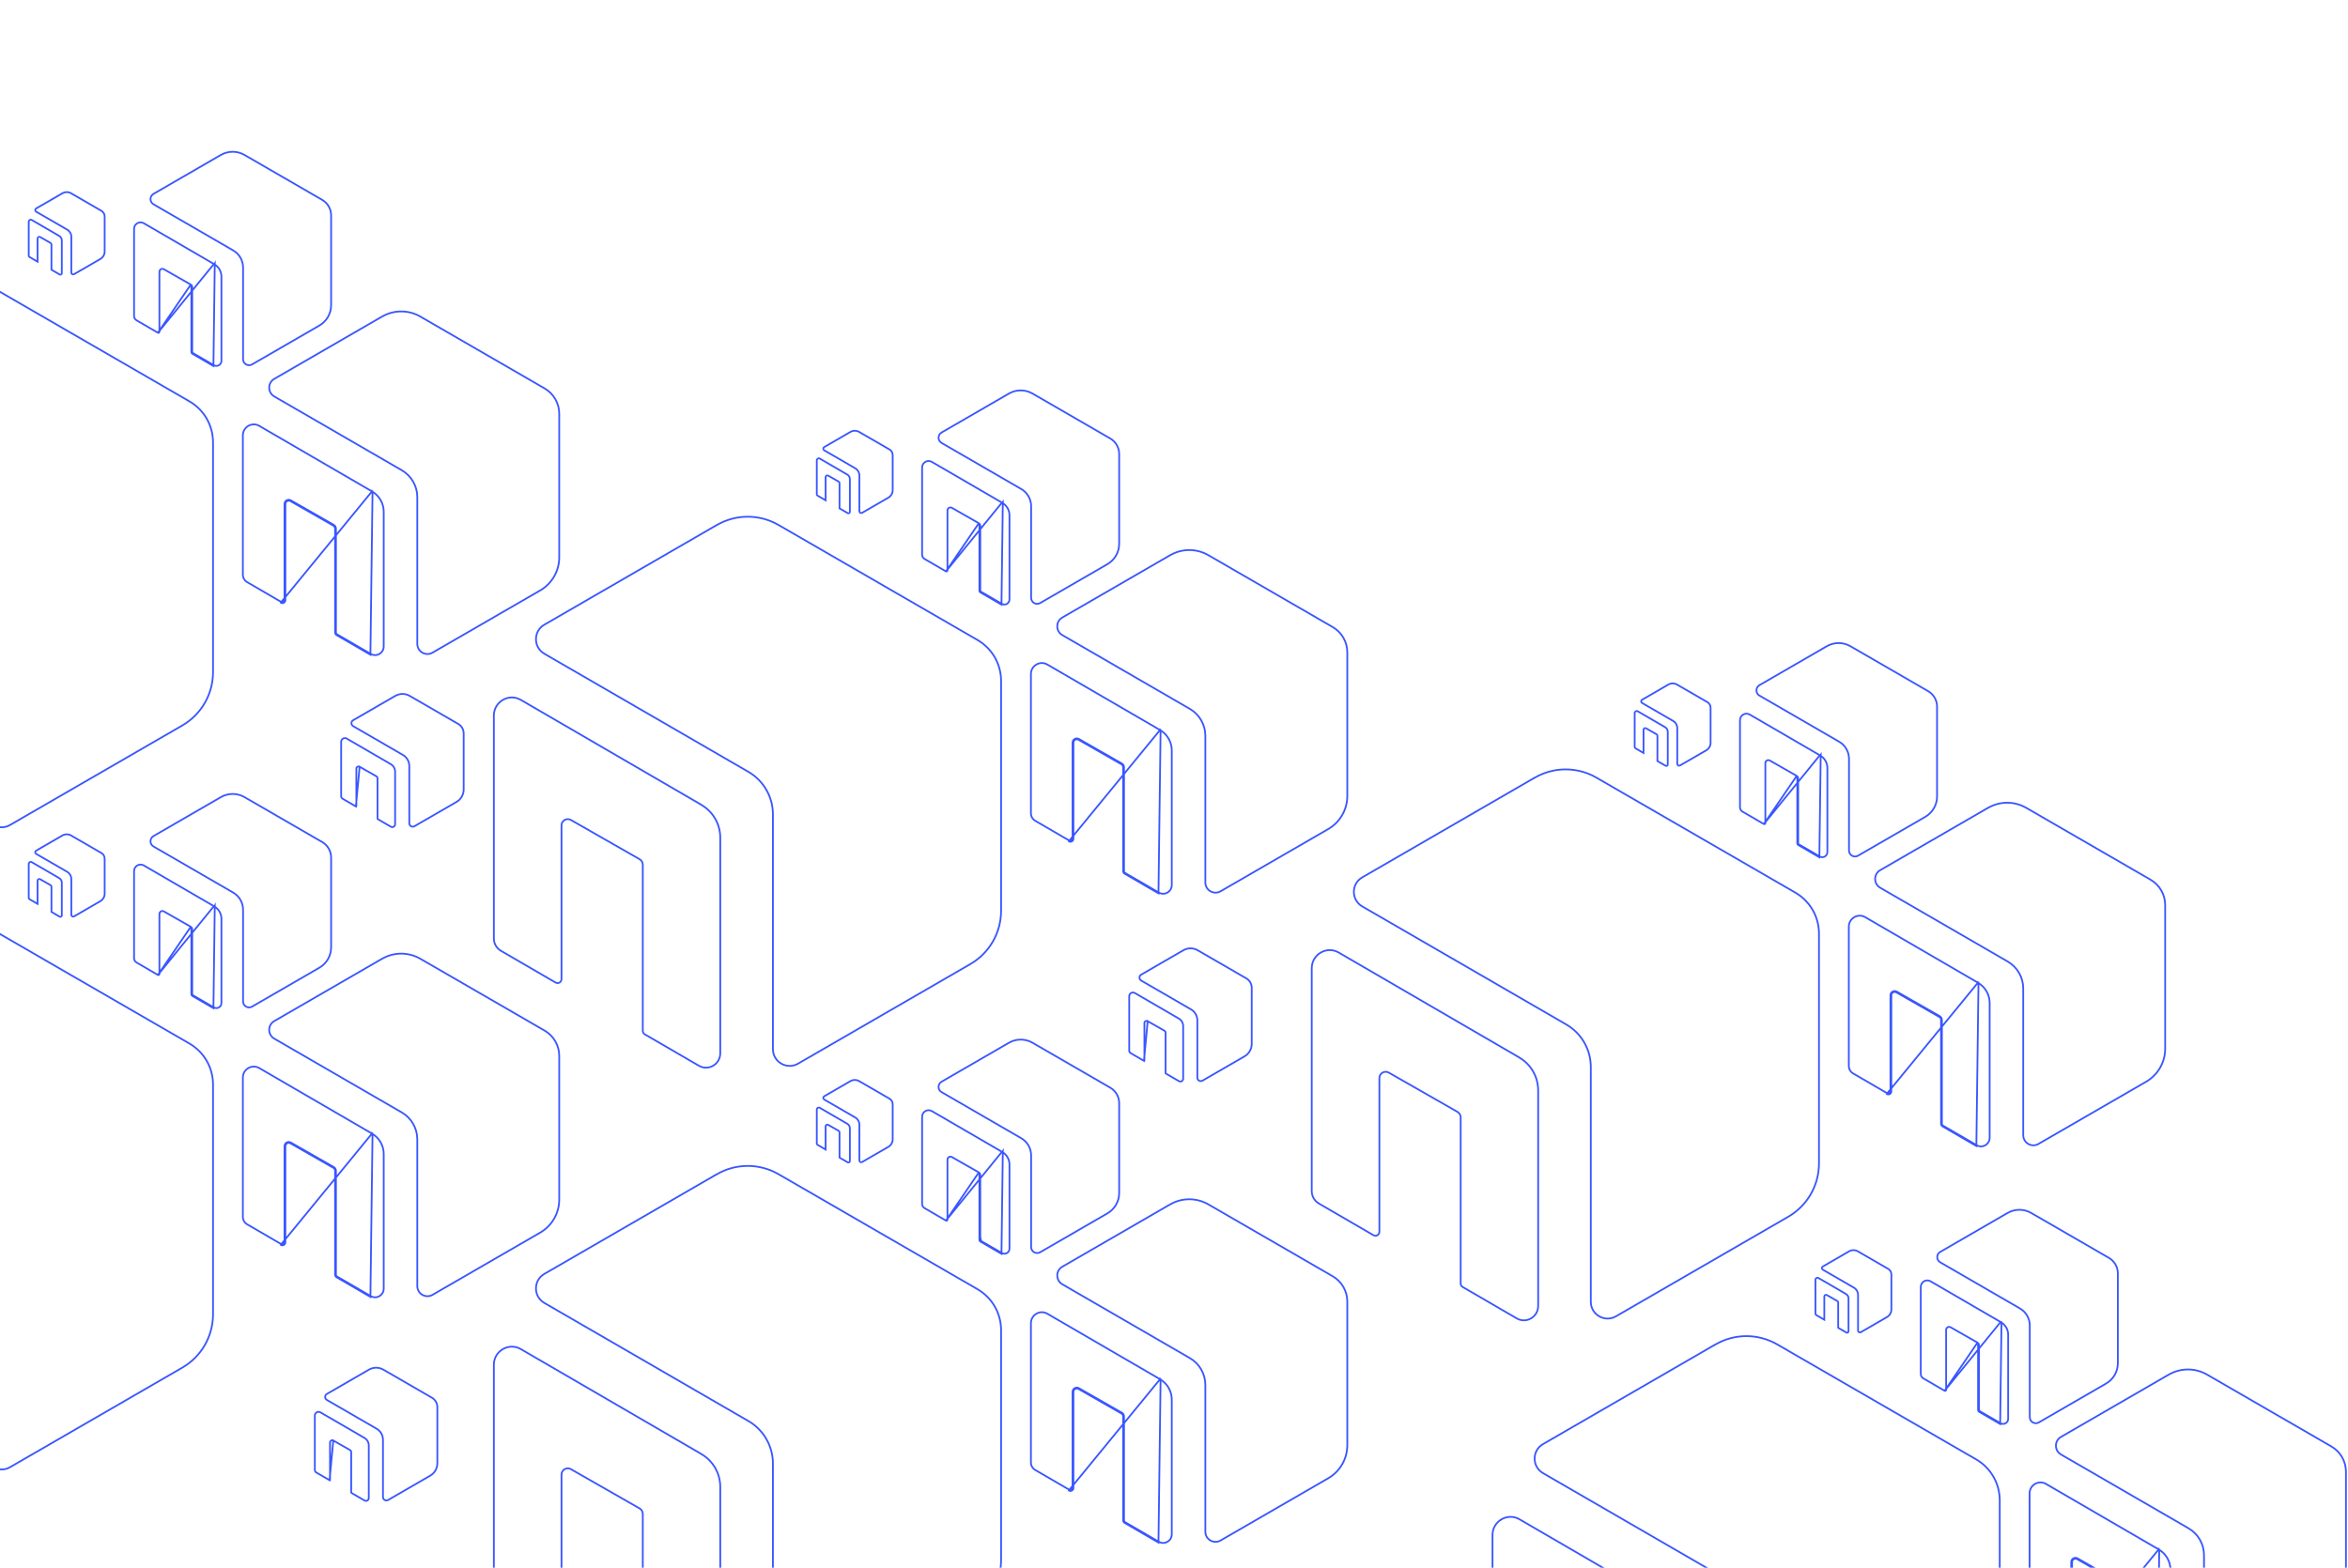 <?xml version="1.0" encoding="UTF-8"?> <svg xmlns="http://www.w3.org/2000/svg" width="557" height="372" viewBox="0 0 557 372" fill="none"><g clip-path="url(#clip0_291_5)"><path d="M129.14 302.286L169.772 278.789V278.803L170.084 278.623C174.601 276.018 180.162 276.018 184.679 278.623L231.857 305.901L231.858 305.901C235.345 307.911 237.48 311.616 237.48 315.636V370.177C237.48 375.402 234.693 380.225 230.176 382.83L230.175 382.83L189.319 406.45L189.318 406.45C186.674 407.981 183.353 406.064 183.353 403.001V347.298C183.353 343.13 181.139 339.287 177.537 337.203L129.14 309.184L129.14 309.184C126.481 307.653 126.481 303.818 129.14 302.286L129.14 302.286Z" stroke="#3956FF" stroke-width="0.416"></path><path d="M135.424 348.621L135.423 348.62C134.43 348.062 133.201 348.773 133.201 349.923V386.4C133.201 387.115 132.418 387.566 131.805 387.21L118.846 379.682C118.846 379.682 118.846 379.682 118.846 379.682C117.794 379.064 117.153 377.952 117.153 376.731V323.858C117.153 320.55 120.717 318.484 123.559 320.135C123.559 320.135 123.559 320.135 123.559 320.135L166.288 344.975V344.99L166.392 345.05C169.165 346.658 170.864 349.632 170.864 352.85V403.99C170.864 406.614 168.038 408.256 165.79 406.941L165.79 406.941L152.947 399.486C152.946 399.486 152.946 399.486 152.946 399.486C152.663 399.319 152.485 399.009 152.485 398.675V359.242C152.485 358.701 152.198 358.21 151.729 357.941L151.728 357.94L135.424 348.621Z" stroke="#3956FF" stroke-width="0.416"></path><path d="M252.014 300.579L277.291 285.961V285.97L277.603 285.79C280.402 284.176 283.848 284.176 286.647 285.79L316.133 302.839L316.134 302.839C318.289 304.081 319.609 306.371 319.609 308.855V342.944C319.609 346.181 317.881 349.17 315.083 350.784L315.082 350.784L289.547 365.547L289.547 365.547C287.946 366.473 285.935 365.313 285.935 363.459V328.644C285.935 326.012 284.537 323.584 282.261 322.267C282.261 322.267 282.261 322.267 282.261 322.267L252.014 304.756L252.013 304.755C250.403 303.828 250.403 301.507 252.013 300.58L252.014 300.579Z" stroke="#3956FF" stroke-width="0.416"></path><path d="M253.678 353.522L253.574 353.702C254.044 353.975 254.641 353.629 254.641 353.083V330.285C254.641 329.666 255.302 329.283 255.836 329.584L266.026 335.408C266.28 335.554 266.434 335.818 266.434 336.109V360.755C266.434 361.01 266.569 361.246 266.787 361.374L274.814 366.033L275.321 327.117M253.678 353.522C254.009 353.713 254.433 353.47 254.433 353.083V330.285C254.433 329.506 255.266 329.024 255.938 329.402L255.939 329.403L266.13 335.228L266.13 335.228C266.448 335.41 266.642 335.743 266.642 336.109V360.755C266.642 360.936 266.739 361.104 266.891 361.194L266.891 361.194L266.787 361.374L266.892 361.194L274.918 365.853L274.919 365.854C276.271 366.645 277.972 365.658 277.972 364.077V332.114C277.972 330.13 276.925 328.297 275.216 327.307L275.113 327.246V327.237M253.678 353.522C253.678 353.522 253.678 353.522 253.678 353.522L245.579 348.817C245.579 348.817 245.579 348.817 245.579 348.817C244.945 348.444 244.56 347.775 244.56 347.04V313.994C244.56 311.986 246.723 310.733 248.446 311.735C248.446 311.735 248.446 311.735 248.446 311.735L275.113 327.237M253.678 353.522L275.321 327.117M275.113 327.237L275.216 327.297L275.315 327.127L275.321 327.117M275.113 327.237V327.127V327.117H275.321" stroke="#3956FF" stroke-width="0.416"></path><path d="M223.365 256.68L239.047 247.612V247.617L239.359 247.437C241.084 246.442 243.208 246.442 244.933 247.437L263.362 258.092L263.362 258.092C264.685 258.855 265.495 260.26 265.495 261.785V283.09C265.495 285.086 264.431 286.928 262.705 287.923L262.705 287.923L246.745 297.15L246.745 297.15C245.797 297.699 244.606 297.011 244.606 295.912V274.153C244.606 272.48 243.717 270.937 242.27 270.1L223.366 259.155L223.365 259.155C222.411 258.606 222.411 257.23 223.365 256.68L223.365 256.68Z" stroke="#3956FF" stroke-width="0.416"></path><path d="M232.557 294.609L237.574 297.522L237.891 273.199L237.888 273.205L237.786 273.379L237.683 273.319M232.557 294.609L232.662 294.43L237.679 297.342L237.679 297.342C238.471 297.805 239.47 297.228 239.47 296.299V276.322C239.47 275.11 238.83 273.99 237.786 273.385L237.683 273.325V273.319M232.557 294.609C232.421 294.53 232.336 294.382 232.336 294.223V278.819C232.336 278.637 232.24 278.472 232.082 278.381L224.403 289.634M232.557 294.609L232.662 294.429L232.662 294.43C232.591 294.387 232.545 294.308 232.545 294.223V278.819C232.545 278.562 232.408 278.328 232.186 278.201L232.185 278.2L225.816 274.56L225.815 274.559C225.343 274.294 224.758 274.632 224.758 275.179V289.427C224.758 289.61 224.558 289.724 224.403 289.634M237.683 273.319L221.055 263.652C221.055 263.652 221.055 263.652 221.055 263.652C220.031 263.057 218.743 263.801 218.743 264.997V285.65C218.743 286.082 218.969 286.475 219.342 286.694C219.342 286.694 219.342 286.694 219.342 286.694L224.403 289.634M237.683 273.319L224.403 289.634M224.403 289.634C224.403 289.634 224.403 289.634 224.403 289.634M224.403 289.634L224.403 289.634" stroke="#3956FF" stroke-width="0.416"></path><path d="M195.503 260.152L201.438 256.72V256.721L201.75 256.541C202.385 256.175 203.166 256.175 203.8 256.541C203.801 256.541 203.801 256.541 203.801 256.541L210.999 260.703L210.999 260.704C211.477 260.979 211.769 261.486 211.769 262.036V270.358C211.769 271.093 211.377 271.77 210.743 272.136L210.743 272.136L204.508 275.74L204.508 275.74C204.223 275.906 203.863 275.699 203.863 275.367V266.867C203.863 266.169 203.491 265.524 202.887 265.174L195.503 260.899L195.502 260.899C195.214 260.733 195.214 260.318 195.502 260.152L195.503 260.152Z" stroke="#3956FF" stroke-width="0.416"></path><path d="M196.462 266.917L196.462 266.917L196.461 266.917C196.192 266.765 195.859 266.958 195.859 267.269V272.776L193.934 271.658C193.934 271.658 193.934 271.658 193.934 271.658C193.827 271.595 193.763 271.483 193.763 271.36V263.292C193.763 262.921 194.161 262.694 194.475 262.876C194.475 262.876 194.475 262.876 194.475 262.877L200.907 266.616V266.618L201.011 266.678C201.379 266.892 201.605 267.287 201.605 267.716V275.519C201.605 275.786 201.32 275.947 201.097 275.817L201.096 275.817L199.154 274.689V268.691C199.154 268.545 199.076 268.412 198.95 268.34L198.95 268.339L196.462 266.917Z" stroke="#3956FF" stroke-width="0.416"></path><path d="M129.14 148.233L169.772 124.736V124.75L170.084 124.57C174.601 121.965 180.162 121.965 184.679 124.57L231.857 151.848L231.858 151.848C235.345 153.858 237.48 157.564 237.48 161.583V216.125C237.48 221.349 234.693 226.173 230.176 228.778L230.175 228.778L189.319 252.397L189.318 252.397C186.674 253.928 183.353 252.011 183.353 248.948V193.245C183.353 189.077 181.139 185.234 177.537 183.15L129.14 155.132L129.14 155.131C126.481 153.6 126.481 149.765 129.14 148.233L129.14 148.233Z" stroke="#3956FF" stroke-width="0.416"></path><path d="M135.424 194.568L135.423 194.568C134.43 194.009 133.201 194.72 133.201 195.87V232.347C133.201 233.062 132.418 233.513 131.805 233.157L118.846 225.63C118.846 225.629 118.846 225.629 118.846 225.629C117.794 225.011 117.153 223.9 117.153 222.678V169.805C117.153 166.497 120.717 164.431 123.559 166.082C123.559 166.082 123.559 166.082 123.559 166.082L166.288 190.923V190.937L166.392 190.997C169.165 192.605 170.864 195.58 170.864 198.797V249.938C170.864 252.562 168.038 254.204 165.79 252.889L165.79 252.888L152.947 245.433C152.946 245.433 152.946 245.433 152.946 245.433C152.663 245.266 152.485 244.957 152.485 244.623V205.19C152.485 204.648 152.198 204.158 151.729 203.888L151.728 203.888L135.424 194.568Z" stroke="#3956FF" stroke-width="0.416"></path><path d="M252.014 146.529L277.291 131.911V131.919L277.603 131.739C280.402 130.125 283.848 130.125 286.647 131.739L316.133 148.788L316.134 148.788C318.289 150.03 319.609 152.32 319.609 154.805V188.893C319.609 192.131 317.881 195.119 315.083 196.734L315.082 196.734L289.547 211.496L289.547 211.496C287.946 212.423 285.935 211.262 285.935 209.408V174.594C285.935 171.961 284.537 169.533 282.261 168.216C282.261 168.216 282.261 168.216 282.261 168.216L252.014 150.705L252.013 150.705C250.403 149.778 250.403 147.456 252.013 146.529L252.014 146.529Z" stroke="#3956FF" stroke-width="0.416"></path><path d="M253.678 199.471L253.574 199.651C254.044 199.924 254.641 199.578 254.641 199.032V176.234C254.641 175.615 255.302 175.233 255.836 175.533L266.026 181.358C266.28 181.503 266.434 181.767 266.434 182.058V206.704C266.434 206.959 266.569 207.196 266.787 207.323L274.814 211.983L275.321 173.067M253.678 199.471C254.009 199.662 254.433 199.419 254.433 199.032V176.234C254.433 175.455 255.266 174.973 255.938 175.352L255.939 175.352L266.13 181.177L266.13 181.177C266.448 181.36 266.642 181.692 266.642 182.058V206.704C266.642 206.885 266.739 207.053 266.891 207.143L266.891 207.143L266.787 207.323L266.892 207.143L274.918 211.803L274.919 211.803C276.271 212.594 277.972 211.607 277.972 210.026V178.063C277.972 176.08 276.925 174.247 275.216 173.256L275.113 173.196V173.186M253.678 199.471C253.678 199.471 253.678 199.471 253.678 199.471L245.579 194.766C245.579 194.766 245.579 194.766 245.579 194.766C244.945 194.394 244.56 193.724 244.56 192.989V159.943C244.56 157.935 246.723 156.683 248.446 157.684C248.446 157.684 248.446 157.684 248.446 157.684L275.113 173.186M253.678 199.471L275.321 173.067M275.113 173.186L275.216 173.247L275.315 173.076L275.321 173.067M275.113 173.186V173.076V173.067H275.321" stroke="#3956FF" stroke-width="0.416"></path><path d="M223.365 102.629L239.047 93.561V93.566L239.359 93.386C241.084 92.391 243.208 92.391 244.933 93.386L263.362 104.041L263.362 104.042C264.685 104.804 265.495 106.209 265.495 107.734V129.04C265.495 131.035 264.431 132.877 262.705 133.872L262.705 133.872L246.745 143.099L246.745 143.099C245.797 143.648 244.606 142.96 244.606 141.861V120.102C244.606 118.429 243.717 116.886 242.27 116.049L223.366 105.104L223.365 105.104C222.411 104.555 222.411 103.179 223.365 102.63L223.365 102.629Z" stroke="#3956FF" stroke-width="0.416"></path><path d="M232.557 140.559L237.574 143.471L237.891 119.148L237.888 119.154L237.786 119.328L237.683 119.268M232.557 140.559L232.662 140.379L237.679 143.291L237.679 143.291C238.471 143.754 239.47 143.177 239.47 142.248V122.271C239.47 121.059 238.83 119.939 237.786 119.334L237.683 119.274V119.268M232.557 140.559C232.421 140.479 232.336 140.331 232.336 140.172V124.768C232.336 124.586 232.24 124.421 232.082 124.33L224.403 135.583M232.557 140.559L232.662 140.379L232.662 140.379C232.591 140.337 232.545 140.257 232.545 140.172V124.768C232.545 124.511 232.408 124.278 232.186 124.15L232.185 124.15L225.816 120.509L225.815 120.508C225.343 120.243 224.758 120.581 224.758 121.128V135.377C224.758 135.559 224.558 135.673 224.403 135.583M237.683 119.268L221.055 109.602C221.055 109.602 221.055 109.602 221.055 109.602C220.031 109.006 218.743 109.751 218.743 110.946V131.6C218.743 132.031 218.969 132.424 219.342 132.643C219.342 132.643 219.342 132.643 219.342 132.643L224.403 135.583M237.683 119.268L224.403 135.583M224.403 135.583C224.403 135.583 224.403 135.583 224.403 135.583M224.403 135.583L224.403 135.583" stroke="#3956FF" stroke-width="0.416"></path><path d="M195.503 106.101L201.438 102.669V102.671L201.75 102.491C202.385 102.124 203.166 102.124 203.8 102.49C203.801 102.49 203.801 102.491 203.801 102.491L210.999 106.653L210.999 106.653C211.477 106.928 211.769 107.435 211.769 107.985V116.308C211.769 117.042 211.377 117.72 210.743 118.086L210.743 118.086L204.508 121.69L204.508 121.69C204.223 121.855 203.863 121.648 203.863 121.316V112.817C203.863 112.118 203.491 111.473 202.887 111.123L195.503 106.848L195.502 106.848C195.214 106.682 195.214 106.267 195.502 106.101L195.503 106.101Z" stroke="#3956FF" stroke-width="0.416"></path><path d="M196.462 112.865L196.462 112.865L196.461 112.864C196.192 112.713 195.859 112.906 195.859 113.216V118.723L193.934 117.605C193.934 117.605 193.934 117.605 193.934 117.605C193.827 117.542 193.763 117.43 193.763 117.307V109.239C193.763 108.869 194.161 108.641 194.475 108.824C194.475 108.824 194.475 108.824 194.475 108.824L200.907 112.563V112.565L201.011 112.626C201.379 112.839 201.605 113.234 201.605 113.663V121.466C201.605 121.733 201.32 121.895 201.097 121.764L201.096 121.764L199.154 120.637V114.638C199.154 114.492 199.076 114.359 198.95 114.287L198.95 114.287L196.462 112.865Z" stroke="#3956FF" stroke-width="0.416"></path><path d="M270.722 231.273L280.406 225.673V225.676L280.718 225.496C281.772 224.888 283.07 224.888 284.124 225.496L295.642 232.156L295.642 232.156C296.444 232.618 296.936 233.471 296.936 234.396V247.712C296.936 248.931 296.285 250.057 295.231 250.665L295.231 250.665L285.256 256.431L285.256 256.431C284.716 256.744 284.036 256.352 284.036 255.725V242.126C284.036 241.052 283.466 240.062 282.537 239.525C282.537 239.525 282.537 239.525 282.537 239.525L270.722 232.685L270.722 232.685C270.178 232.371 270.178 231.587 270.722 231.273L270.722 231.273Z" stroke="#3956FF" stroke-width="0.416"></path><path d="M272.257 242.313L272.257 242.313L276.238 244.589L276.238 244.589C276.401 244.682 276.502 244.854 276.502 245.043V254.67C276.502 254.696 276.516 254.72 276.537 254.732C276.537 254.732 276.537 254.732 276.537 254.732L279.672 256.552L279.672 256.552C280.114 256.811 280.674 256.489 280.674 255.968V243.482C280.674 242.752 280.289 242.078 279.661 241.714L279.557 241.654V241.65L269.204 235.632C269.204 235.631 269.204 235.631 269.204 235.631C268.616 235.29 267.876 235.716 267.876 236.404V249.313C267.876 249.555 268.003 249.774 268.211 249.897C268.212 249.897 268.212 249.897 268.212 249.898L271.375 251.735L272.257 242.313ZM272.257 242.313L272.256 242.313M272.257 242.313L272.256 242.313M272.256 242.313C271.909 242.117 271.479 242.366 271.479 242.768V251.673C271.479 251.727 271.419 251.76 271.375 251.735L272.256 242.313Z" stroke="#3956FF" stroke-width="0.416"></path><path d="M-57.805 243.997L-17.173 220.5V220.514L-16.861 220.334C-12.344 217.729 -6.783 217.729 -2.266 220.334L44.912 247.612L44.912 247.612C48.4 249.622 50.535 253.327 50.535 257.347V311.888C50.535 317.113 47.747 321.936 43.23 324.541L43.23 324.541L2.373 348.161L2.373 348.161C-0.271 349.692 -3.592 347.775 -3.592 344.712V289.009C-3.592 284.841 -5.807 280.998 -9.409 278.914L-57.805 250.895L-57.805 250.895C-60.464 249.364 -60.464 245.528 -57.805 243.997L-57.805 243.997Z" stroke="#3956FF" stroke-width="0.416"></path><path d="M65.068 242.29L90.346 227.672V227.681L90.658 227.501C93.457 225.887 96.903 225.887 99.702 227.501L129.188 244.55L129.188 244.55C131.344 245.792 132.663 248.082 132.663 250.566V284.655C132.663 287.892 130.936 290.881 128.137 292.495L128.137 292.495L102.601 307.258L102.601 307.258C101.001 308.184 98.99 307.024 98.99 305.17V270.355C98.99 267.722 97.591 265.295 95.316 263.978C95.316 263.978 95.316 263.978 95.316 263.978L65.068 246.467L65.068 246.466C63.458 245.539 63.458 243.218 65.068 242.29L65.068 242.29Z" stroke="#3956FF" stroke-width="0.416"></path><path d="M66.733 295.233L66.628 295.413C67.099 295.686 67.696 295.34 67.696 294.794V271.996C67.696 271.377 68.357 270.994 68.891 271.295L79.081 277.119C79.335 277.265 79.488 277.529 79.488 277.82V302.466C79.488 302.721 79.624 302.957 79.841 303.085L87.869 307.744L88.375 268.828M66.733 295.233C67.063 295.424 67.488 295.181 67.488 294.794V271.996C67.488 271.217 68.32 270.735 68.993 271.113L68.994 271.114L79.184 276.939L79.185 276.939C79.502 277.121 79.697 277.454 79.697 277.82V302.466C79.697 302.647 79.793 302.815 79.946 302.905L79.946 302.905L79.841 303.085L79.947 302.905L87.973 307.564L87.974 307.565C89.325 308.355 91.027 307.369 91.027 305.788V273.825C91.027 271.841 89.98 270.008 88.271 269.018L88.167 268.957V268.948M66.733 295.233C66.733 295.232 66.733 295.232 66.733 295.232L58.634 290.528C58.634 290.528 58.634 290.528 58.634 290.528C58 290.155 57.614 289.486 57.614 288.751V255.705C57.614 253.697 59.777 252.444 61.501 253.446C61.501 253.446 61.501 253.446 61.501 253.446L88.167 268.948M66.733 295.233L88.375 268.828M88.167 268.948L88.271 269.008L88.37 268.837L88.375 268.828M88.167 268.948V268.837V268.828H88.375" stroke="#3956FF" stroke-width="0.416"></path><path d="M36.42 198.391L52.101 189.323V189.328L52.414 189.148C54.139 188.153 56.263 188.153 57.988 189.148L76.417 199.803L76.417 199.803C77.74 200.566 78.55 201.971 78.55 203.496V224.801C78.55 226.797 77.485 228.639 75.76 229.634L75.76 229.634L59.8 238.861L59.8 238.861C58.852 239.409 57.66 238.722 57.66 237.623V215.864C57.66 214.191 56.771 212.648 55.325 211.811L36.42 200.866L36.42 200.866C35.466 200.316 35.466 198.941 36.42 198.391L36.42 198.391Z" stroke="#3956FF" stroke-width="0.416"></path><path d="M45.616 236.32L50.633 239.233L50.95 214.91L50.946 214.916L50.845 215.09L50.741 215.03M45.616 236.32L45.721 236.141L50.737 239.053L50.738 239.053C51.529 239.516 52.529 238.939 52.529 238.01V218.033C52.529 216.821 51.889 215.701 50.845 215.096L50.741 215.036V215.03M45.616 236.32C45.48 236.241 45.395 236.093 45.395 235.933V220.53C45.395 220.348 45.299 220.183 45.141 220.092L37.462 231.345M45.616 236.32L45.72 236.14L45.721 236.141C45.649 236.098 45.603 236.019 45.603 235.933V220.53C45.603 220.273 45.467 220.039 45.244 219.911L45.244 219.911L38.875 216.271L38.874 216.27C38.401 216.005 37.817 216.343 37.817 216.89V231.138C37.817 231.321 37.616 231.434 37.462 231.345M50.741 215.03L34.114 205.363C34.114 205.363 34.114 205.363 34.114 205.363C33.089 204.768 31.802 205.512 31.802 206.708V227.361C31.802 227.793 32.028 228.186 32.4 228.405C32.4 228.405 32.401 228.405 32.401 228.405L37.462 231.345M50.741 215.03L37.462 231.345M37.462 231.345C37.462 231.345 37.462 231.345 37.462 231.345M37.462 231.345L37.462 231.345" stroke="#3956FF" stroke-width="0.416"></path><path d="M8.561 201.863L14.496 198.431V198.432L14.808 198.252C15.443 197.886 16.224 197.886 16.859 198.252C16.859 198.252 16.859 198.252 16.859 198.252L24.058 202.414L24.058 202.415C24.535 202.69 24.828 203.197 24.828 203.747V212.069C24.828 212.804 24.436 213.481 23.801 213.847L23.801 213.847L17.567 217.451L17.567 217.451C17.281 217.617 16.921 217.41 16.921 217.078V208.578C16.921 207.879 16.55 207.235 15.946 206.885L8.561 202.61L8.561 202.61C8.273 202.444 8.273 202.029 8.561 201.863L8.561 201.863Z" stroke="#3956FF" stroke-width="0.416"></path><path d="M9.516 208.626L9.516 208.626L9.515 208.626C9.246 208.474 8.913 208.667 8.913 208.978V214.485L6.989 213.367C6.989 213.367 6.989 213.367 6.988 213.367C6.882 213.304 6.818 213.192 6.818 213.069V205.001C6.818 204.63 7.215 204.403 7.53 204.585C7.53 204.585 7.53 204.585 7.53 204.585L13.962 208.325V208.327L14.066 208.387C14.434 208.601 14.66 208.996 14.66 209.425V217.228C14.66 217.495 14.374 217.656 14.152 217.526L14.151 217.526L12.209 216.398V210.4C12.209 210.254 12.131 210.121 12.005 210.049L12.004 210.048L9.516 208.626Z" stroke="#3956FF" stroke-width="0.416"></path><path d="M77.535 330.783L87.218 325.183V325.186L87.53 325.006C88.585 324.398 89.882 324.398 90.936 325.006L102.454 331.665L102.454 331.666C103.257 332.128 103.748 332.981 103.748 333.906V347.222C103.748 348.441 103.098 349.566 102.044 350.174L102.044 350.174L92.069 355.941L92.069 355.941C91.528 356.254 90.849 355.862 90.849 355.235V341.636C90.849 340.562 90.278 339.572 89.35 339.035C89.35 339.035 89.35 339.035 89.35 339.035L77.535 332.195L77.534 332.194C76.99 331.881 76.99 331.096 77.534 330.783L77.535 330.783Z" stroke="#3956FF" stroke-width="0.416"></path><path d="M79.066 341.823L79.066 341.823L83.046 344.098L83.047 344.099C83.21 344.192 83.311 344.364 83.311 344.553V354.18C83.311 354.206 83.325 354.23 83.345 354.242C83.345 354.242 83.345 354.242 83.346 354.242L86.48 356.062L86.481 356.062C86.922 356.32 87.483 355.999 87.483 355.477V342.992C87.483 342.262 87.097 341.588 86.469 341.224L86.366 341.164V341.16L76.012 335.141C76.012 335.141 76.012 335.141 76.012 335.141C75.425 334.8 74.685 335.226 74.685 335.914V348.822C74.685 349.064 74.811 349.284 75.02 349.407C75.02 349.407 75.02 349.407 75.02 349.407L78.183 351.245L79.066 341.823ZM79.066 341.823L79.065 341.822M79.066 341.823L79.065 341.822M79.065 341.822C78.718 341.627 78.288 341.876 78.288 342.278V351.183C78.288 351.237 78.227 351.27 78.183 351.245L79.065 341.822Z" stroke="#3956FF" stroke-width="0.416"></path><path d="M-57.805 91.61L-17.173 68.113V68.127L-16.861 67.947C-12.344 65.342 -6.783 65.342 -2.266 67.947L44.912 95.225L44.912 95.225C48.4 97.235 50.535 100.94 50.535 104.96V159.502C50.535 164.726 47.747 169.55 43.23 172.155L43.23 172.155L2.373 195.774L2.373 195.774C-0.271 197.305 -3.592 195.388 -3.592 192.325V136.622C-3.592 132.454 -5.807 128.611 -9.409 126.527L-57.805 98.508L-57.805 98.508C-60.464 96.977 -60.464 93.142 -57.805 91.61L-57.805 91.61Z" stroke="#3956FF" stroke-width="0.416"></path><path d="M65.068 89.903L90.346 75.286V75.294L90.658 75.114C93.457 73.5 96.903 73.5 99.702 75.114L129.188 92.163L129.188 92.163C131.344 93.405 132.663 95.695 132.663 98.18V132.268C132.663 135.506 130.936 138.494 128.137 140.109L128.137 140.109L102.601 154.871L102.601 154.871C101.001 155.798 98.99 154.637 98.99 152.783V117.969C98.99 115.336 97.591 112.908 95.316 111.591C95.316 111.591 95.316 111.591 95.316 111.591L65.068 94.08L65.068 94.08C63.458 93.153 63.458 90.831 65.068 89.904L65.068 89.903Z" stroke="#3956FF" stroke-width="0.416"></path><path d="M66.733 142.846L66.628 143.026C67.099 143.299 67.696 142.953 67.696 142.407V119.609C67.696 118.99 68.357 118.608 68.891 118.908L79.081 124.733C79.335 124.878 79.488 125.142 79.488 125.433V150.079C79.488 150.334 79.624 150.571 79.841 150.698L87.869 155.358L88.375 116.442M66.733 142.846C67.063 143.037 67.488 142.794 67.488 142.407V119.609C67.488 118.83 68.32 118.348 68.993 118.727L68.994 118.727L79.184 124.552L79.185 124.552C79.502 124.735 79.697 125.067 79.697 125.433V150.079C79.697 150.26 79.793 150.428 79.946 150.518L79.946 150.518L79.841 150.698L79.947 150.518L87.973 155.178L87.974 155.178C89.325 155.969 91.027 154.982 91.027 153.401V121.438C91.027 119.455 89.98 117.622 88.271 116.631L88.167 116.571V116.561M66.733 142.846C66.733 142.846 66.733 142.846 66.733 142.846L58.634 138.141C58.634 138.141 58.634 138.141 58.634 138.141C58 137.769 57.614 137.099 57.614 136.364V103.318C57.614 101.31 59.777 100.058 61.501 101.059C61.501 101.059 61.501 101.059 61.501 101.059L88.167 116.561M66.733 142.846L88.375 116.442M88.167 116.561L88.271 116.622L88.37 116.451L88.375 116.442M88.167 116.561V116.451V116.442H88.375" stroke="#3956FF" stroke-width="0.416"></path><path d="M36.42 46.004L52.101 36.936V36.941L52.414 36.761C54.139 35.766 56.263 35.766 57.988 36.761L76.417 47.416L76.417 47.417C77.74 48.179 78.55 49.584 78.55 51.109V72.415C78.55 74.41 77.485 76.252 75.76 77.247L75.76 77.247L59.8 86.474L59.8 86.474C58.852 87.023 57.66 86.335 57.66 85.236V63.477C57.66 61.804 56.771 60.261 55.325 59.424L36.42 48.479L36.42 48.479C35.466 47.93 35.466 46.554 36.42 46.005L36.42 46.004Z" stroke="#3956FF" stroke-width="0.416"></path><path d="M45.616 83.933L50.633 86.846L50.95 62.523L50.946 62.529L50.845 62.703L50.741 62.643M45.616 83.933L45.721 83.754L50.737 86.666L50.738 86.666C51.529 87.129 52.529 86.552 52.529 85.623V65.646C52.529 64.434 51.889 63.314 50.845 62.709L50.741 62.649V62.643M45.616 83.933C45.48 83.854 45.395 83.706 45.395 83.547V68.143C45.395 67.961 45.299 67.796 45.141 67.705L37.462 78.958M45.616 83.933L45.72 83.754L45.721 83.754C45.649 83.712 45.603 83.632 45.603 83.547V68.143C45.603 67.886 45.467 67.653 45.244 67.525L45.244 67.525L38.875 63.884L38.874 63.883C38.401 63.618 37.817 63.956 37.817 64.503V78.752C37.817 78.934 37.616 79.048 37.462 78.958M50.741 62.643L34.114 52.977C34.114 52.977 34.114 52.977 34.114 52.977C33.089 52.382 31.802 53.126 31.802 54.321V74.975C31.802 75.406 32.028 75.799 32.4 76.018C32.4 76.018 32.401 76.018 32.401 76.018L37.462 78.958M50.741 62.643L37.462 78.958M37.462 78.958C37.462 78.958 37.462 78.958 37.462 78.958M37.462 78.958L37.462 78.958" stroke="#3956FF" stroke-width="0.416"></path><path d="M8.561 49.476L14.496 46.044V46.045L14.808 45.865C15.443 45.499 16.224 45.499 16.859 45.865C16.859 45.865 16.859 45.865 16.859 45.865L24.058 50.028L24.058 50.028C24.535 50.303 24.828 50.81 24.828 51.36V59.683C24.828 60.417 24.436 61.094 23.801 61.461L23.801 61.461L17.567 65.065L17.567 65.065C17.281 65.23 16.921 65.023 16.921 64.691V56.192C16.921 55.493 16.55 54.848 15.946 54.498L8.561 50.223L8.561 50.223C8.273 50.057 8.273 49.642 8.561 49.476L8.561 49.476Z" stroke="#3956FF" stroke-width="0.416"></path><path d="M9.516 56.24L9.516 56.24L9.515 56.239C9.246 56.088 8.913 56.281 8.913 56.591V62.098L6.989 60.98C6.989 60.98 6.989 60.98 6.988 60.98C6.882 60.917 6.818 60.805 6.818 60.682V52.614C6.818 52.244 7.215 52.016 7.53 52.199C7.53 52.199 7.53 52.199 7.53 52.199L13.962 55.938V55.94L14.066 56.001C14.434 56.214 14.66 56.609 14.66 57.038V64.841C14.66 65.109 14.374 65.27 14.152 65.139L14.151 65.139L12.209 64.012V58.014C12.209 57.867 12.131 57.734 12.005 57.662L12.004 57.662L9.516 56.24Z" stroke="#3956FF" stroke-width="0.416"></path><path d="M83.781 170.902L93.464 165.302V165.305L93.776 165.125C94.831 164.517 96.128 164.517 97.182 165.125L108.7 171.785L108.7 171.785C109.503 172.247 109.994 173.1 109.994 174.025V187.341C109.994 188.56 109.344 189.686 108.29 190.293L108.29 190.294L98.315 196.06L98.315 196.06C97.774 196.373 97.095 195.981 97.095 195.354V181.755C97.095 180.681 96.524 179.691 95.596 179.154C95.596 179.154 95.596 179.154 95.596 179.154L83.781 172.314L83.78 172.314C83.236 172 83.236 171.216 83.78 170.902L83.781 170.902Z" stroke="#3956FF" stroke-width="0.416"></path><path d="M85.312 181.942L85.312 181.942L89.293 184.217L89.293 184.218C89.456 184.311 89.556 184.483 89.556 184.672V194.299C89.556 194.325 89.571 194.349 89.591 194.361C89.591 194.361 89.591 194.361 89.592 194.361L92.726 196.181L92.727 196.181C93.168 196.44 93.729 196.118 93.729 195.597V183.111C93.729 182.381 93.343 181.707 92.715 181.343L92.612 181.283V181.279L82.258 175.26C82.258 175.26 82.258 175.26 82.258 175.26C81.671 174.919 80.931 175.345 80.931 176.033V188.942C80.931 189.183 81.057 189.403 81.266 189.526C81.266 189.526 81.266 189.526 81.266 189.526L84.429 191.364L85.312 181.942ZM85.312 181.942L85.311 181.942M85.312 181.942L85.311 181.942M85.311 181.942C84.964 181.746 84.534 181.995 84.534 182.397V191.302C84.534 191.356 84.473 191.389 84.43 191.364L85.311 181.942Z" stroke="#3956FF" stroke-width="0.416"></path><path d="M323.164 208.19L363.795 184.693V184.707L364.108 184.527C368.625 181.922 374.185 181.922 378.703 184.527L425.881 211.805L425.881 211.805C429.369 213.815 431.504 217.521 431.504 221.54V276.082C431.504 281.306 428.716 286.13 424.199 288.735L424.199 288.735L383.342 312.354L383.342 312.355C380.697 313.885 377.376 311.968 377.376 308.905V253.202C377.376 249.034 375.162 245.191 371.56 243.107L323.164 215.089L323.163 215.088C320.504 213.557 320.504 209.722 323.163 208.19L323.164 208.19Z" stroke="#3956FF" stroke-width="0.416"></path><path d="M329.447 254.525L329.446 254.525C328.453 253.966 327.224 254.677 327.224 255.827V292.304C327.224 293.019 326.441 293.47 325.828 293.114L312.87 285.587C312.87 285.586 312.869 285.586 312.869 285.586C311.818 284.968 311.177 283.857 311.177 282.635V229.762C311.177 226.455 314.741 224.388 317.583 226.039C317.583 226.039 317.583 226.039 317.583 226.039L360.311 250.88V250.894L360.415 250.954C363.188 252.562 364.887 255.537 364.887 258.754V309.895C364.887 312.519 362.061 314.161 359.814 312.846L359.813 312.845L346.97 305.39C346.97 305.39 346.97 305.39 346.969 305.39C346.686 305.224 346.508 304.914 346.508 304.58V265.147C346.508 264.606 346.222 264.115 345.752 263.845L345.752 263.845L329.447 254.525Z" stroke="#3956FF" stroke-width="0.416"></path><path d="M446.033 206.484L471.311 191.866V191.874L471.623 191.694C474.422 190.08 477.868 190.08 480.667 191.694L510.153 208.743L510.153 208.743C512.309 209.985 513.628 212.275 513.628 214.76V248.848C513.628 252.086 511.901 255.075 509.102 256.689L509.102 256.689L483.566 271.451L483.566 271.451C481.966 272.378 479.955 271.217 479.955 269.363V234.549C479.955 231.916 478.556 229.488 476.281 228.171C476.281 228.171 476.281 228.171 476.281 228.171L446.033 210.66L446.033 210.66C444.423 209.733 444.423 207.411 446.033 206.484L446.033 206.484Z" stroke="#3956FF" stroke-width="0.416"></path><path d="M447.702 259.426L447.597 259.606C448.068 259.879 448.665 259.533 448.665 258.987V236.189C448.665 235.57 449.326 235.188 449.859 235.488L460.05 241.313C460.303 241.458 460.457 241.722 460.457 242.014V266.659C460.457 266.914 460.593 267.151 460.81 267.278L468.837 271.938L469.344 233.022M447.702 259.426C448.032 259.618 448.457 259.374 448.457 258.987V236.189C448.457 235.41 449.289 234.929 449.962 235.307L449.963 235.307L460.153 241.132L460.154 241.132C460.471 241.315 460.665 241.647 460.665 242.014V266.659C460.665 266.84 460.762 267.008 460.915 267.098L460.915 267.098L460.81 267.278L460.915 267.098L468.942 271.758L468.943 271.758C470.294 272.549 471.996 271.562 471.996 269.981V238.018C471.996 236.035 470.949 234.202 469.24 233.211L469.136 233.151V233.142M447.702 259.426C447.702 259.426 447.701 259.426 447.701 259.426L439.603 254.721C439.603 254.721 439.603 254.721 439.603 254.721C438.969 254.349 438.583 253.68 438.583 252.944V219.898C438.583 217.89 440.746 216.638 442.47 217.639C442.47 217.639 442.47 217.639 442.47 217.639L469.136 233.142M447.702 259.426L469.344 233.022M469.136 233.142L469.24 233.202L469.339 233.031L469.344 233.022M469.136 233.142V233.031V233.022H469.344" stroke="#3956FF" stroke-width="0.416"></path><path d="M417.385 162.584L433.066 153.516V153.521L433.378 153.341C435.104 152.346 437.228 152.346 438.953 153.341L457.382 163.996L457.382 163.997C458.705 164.759 459.515 166.165 459.515 167.689V188.995C459.515 190.99 458.45 192.833 456.725 193.827L456.725 193.827L440.765 203.054L440.765 203.054C439.817 203.603 438.625 202.916 438.625 201.816V180.058C438.625 178.384 437.736 176.841 436.29 176.004L417.385 165.059L417.385 165.059C416.431 164.51 416.431 163.134 417.385 162.585L417.385 162.584Z" stroke="#3956FF" stroke-width="0.416"></path><path d="M426.58 200.514L431.598 203.426L431.914 179.103L431.911 179.109L431.81 179.283L431.706 179.223M426.58 200.514L426.686 200.334L431.702 203.246L431.703 203.246C432.494 203.709 433.494 203.132 433.494 202.203V182.226C433.494 181.014 432.854 179.894 431.81 179.289L431.706 179.229V179.223M426.58 200.514C426.445 200.434 426.36 200.286 426.36 200.127V184.723C426.36 184.541 426.264 184.376 426.105 184.285L418.427 195.539M426.58 200.514L426.685 200.334L426.685 200.334C426.614 200.292 426.568 200.212 426.568 200.127V184.723C426.568 184.466 426.431 184.233 426.209 184.105L426.209 184.105L419.84 180.464L419.838 180.463C419.366 180.198 418.782 180.536 418.782 181.083V195.332C418.782 195.514 418.581 195.628 418.427 195.539M431.706 179.223L415.079 169.557C415.079 169.557 415.078 169.557 415.078 169.557C414.054 168.962 412.767 169.706 412.767 170.901V191.555C412.767 191.987 412.993 192.379 413.365 192.598C413.365 192.598 413.365 192.598 413.365 192.598L418.427 195.538M431.706 179.223L418.427 195.538M418.427 195.539C418.427 195.538 418.427 195.538 418.427 195.538M418.427 195.539L418.427 195.538" stroke="#3956FF" stroke-width="0.416"></path><path d="M389.526 166.056L395.461 162.624V162.626L395.773 162.446C396.408 162.08 397.189 162.08 397.824 162.446C397.824 162.446 397.824 162.446 397.824 162.446L405.023 166.608L405.023 166.608C405.5 166.883 405.792 167.39 405.792 167.94V176.263C405.792 176.997 405.401 177.675 404.766 178.041L404.766 178.041L398.532 181.645L398.532 181.645C398.246 181.81 397.886 181.603 397.886 181.271V172.772C397.886 172.073 397.515 171.428 396.911 171.079L389.526 166.803L389.526 166.803C389.238 166.637 389.238 166.222 389.526 166.056L389.526 166.056Z" stroke="#3956FF" stroke-width="0.416"></path><path d="M390.485 172.82L390.485 172.82L390.484 172.819C390.215 172.668 389.882 172.861 389.882 173.172V178.678L387.958 177.56C387.957 177.56 387.957 177.56 387.957 177.56C387.85 177.497 387.786 177.385 387.786 177.262V169.194C387.786 168.824 388.184 168.596 388.499 168.779C388.499 168.779 388.499 168.779 388.499 168.779L394.931 172.518V172.52L395.034 172.581C395.403 172.794 395.629 173.189 395.629 173.618V181.421C395.629 181.689 395.343 181.85 395.12 181.72L395.12 181.719L393.177 180.592V174.594C393.177 174.447 393.099 174.314 392.973 174.242L392.973 174.242L390.485 172.82Z" stroke="#3956FF" stroke-width="0.416"></path><path d="M366.047 342.673L406.678 319.176V319.19L406.99 319.01C411.508 316.405 417.068 316.405 421.585 319.01L468.764 346.288L468.764 346.288C472.251 348.297 474.386 352.003 474.386 356.023V410.564C474.386 415.789 471.599 420.612 467.082 423.217L467.082 423.217L426.225 446.837L426.225 446.837C423.58 448.368 420.259 446.451 420.259 443.388V387.685C420.259 383.517 418.045 379.674 414.443 377.589L366.047 349.571L366.046 349.571C363.387 348.039 363.387 344.204 366.046 342.673L366.047 342.673Z" stroke="#3956FF" stroke-width="0.416"></path><path d="M372.33 389.008L372.329 389.007C371.336 388.449 370.107 389.16 370.107 390.31V426.787C370.107 427.501 369.324 427.952 368.711 427.597L355.753 420.069C355.752 420.069 355.752 420.069 355.752 420.069C354.7 419.45 354.06 418.339 354.06 417.118V364.244C354.06 360.937 357.623 358.871 360.466 360.522C360.466 360.522 360.466 360.522 360.466 360.522L403.194 385.362V385.377L403.298 385.437C406.071 387.045 407.77 390.019 407.77 393.237V444.377C407.77 447.001 404.944 448.643 402.697 447.328L402.696 447.328L389.853 439.873C389.853 439.873 389.852 439.872 389.852 439.872C389.569 439.706 389.391 439.396 389.391 439.062V399.629C389.391 399.088 389.104 398.597 388.635 398.327L388.635 398.327L372.33 389.008Z" stroke="#3956FF" stroke-width="0.416"></path><path d="M488.92 340.966L514.197 326.348V326.357L514.51 326.177C517.309 324.562 520.754 324.562 523.553 326.177L553.04 343.225L553.04 343.225C555.195 344.468 556.515 346.758 556.515 349.242V383.331C556.515 386.568 554.788 389.557 551.989 391.171L551.989 391.171L526.453 405.933L526.453 405.934C524.852 406.86 522.842 405.7 522.842 403.845V369.031C522.842 366.398 521.443 363.97 519.168 362.654C519.167 362.654 519.167 362.654 519.167 362.654L488.92 345.142L488.919 345.142C487.31 344.215 487.31 341.893 488.919 340.966L488.92 340.966Z" stroke="#3956FF" stroke-width="0.416"></path><path d="M490.584 393.908L490.48 394.088C490.95 394.361 491.548 394.015 491.548 393.469V370.671C491.548 370.052 492.208 369.67 492.742 369.971L502.933 375.795C503.186 375.941 503.34 376.205 503.34 376.496V401.142C503.34 401.396 503.476 401.633 503.693 401.76L511.72 406.42L512.227 367.504M490.584 393.908C490.915 394.1 491.34 393.856 491.34 393.469V370.671C491.34 369.893 492.172 369.411 492.844 369.789L492.846 369.79L503.036 375.614L503.036 375.615C503.354 375.797 503.548 376.13 503.548 376.496V401.142C503.548 401.323 503.645 401.491 503.798 401.581L503.797 401.58L503.693 401.76L503.798 401.581L511.825 406.24L511.825 406.241C513.177 407.031 514.879 406.044 514.879 404.463V372.501C514.879 370.517 513.831 368.684 512.123 367.693L512.019 367.633V367.624M490.584 393.908C490.584 393.908 490.584 393.908 490.584 393.908L482.485 389.204C482.485 389.204 482.485 389.204 482.485 389.204C481.852 388.831 481.466 388.162 481.466 387.426V354.38C481.466 352.373 483.629 351.12 485.352 352.121C485.352 352.121 485.352 352.121 485.352 352.121L512.019 367.624M490.584 393.908L512.227 367.504M512.019 367.624L512.122 367.684L512.222 367.513L512.227 367.504M512.019 367.624V367.513V367.504H512.227" stroke="#3956FF" stroke-width="0.416"></path><path d="M460.272 297.067L475.953 287.998V288.004L476.265 287.824C477.99 286.829 480.114 286.829 481.84 287.824L500.268 298.479L500.269 298.479C501.592 299.241 502.402 300.647 502.402 302.172V323.477C502.402 325.473 501.337 327.315 499.612 328.31L499.611 328.31L483.652 337.536L483.652 337.536C482.704 338.085 481.512 337.398 481.512 336.299V314.54C481.512 312.867 480.623 311.323 479.176 310.487L460.272 299.542L460.271 299.542C459.317 298.992 459.317 297.616 460.271 297.067L460.272 297.067Z" stroke="#3956FF" stroke-width="0.416"></path><path d="M469.467 334.996L474.484 337.908L474.801 313.586L474.798 313.592L474.696 313.766L474.593 313.706M469.467 334.996L469.573 334.816L474.589 337.728L474.589 337.729C475.381 338.192 476.38 337.615 476.38 336.685V316.709C476.38 315.497 475.74 314.377 474.697 313.772L474.593 313.711V313.706M469.467 334.996C469.331 334.916 469.247 334.769 469.247 334.609V319.206C469.247 319.024 469.15 318.859 468.992 318.768L461.314 330.021M469.467 334.996L469.572 334.816L469.572 334.816C469.501 334.774 469.455 334.695 469.455 334.609V319.206C469.455 318.948 469.318 318.715 469.096 318.587L469.095 318.587L462.726 314.947L462.725 314.946C462.253 314.68 461.668 315.019 461.668 315.565V329.814C461.668 329.996 461.468 330.11 461.314 330.021M474.593 313.706L457.965 304.039C457.965 304.039 457.965 304.039 457.965 304.039C456.941 303.444 455.653 304.188 455.653 305.384V326.037C455.653 326.469 455.88 326.862 456.252 327.08C456.252 327.081 456.252 327.081 456.252 327.081L461.314 330.021M474.593 313.706L461.314 330.021M461.314 330.021C461.314 330.021 461.314 330.021 461.314 330.021M461.314 330.021L461.314 330.021" stroke="#3956FF" stroke-width="0.416"></path><path d="M432.413 300.539L438.348 297.106V297.108L438.66 296.928C439.295 296.562 440.076 296.562 440.711 296.928C440.711 296.928 440.711 296.928 440.711 296.928L447.909 301.09L447.91 301.09C448.387 301.365 448.679 301.872 448.679 302.423V310.745C448.679 311.479 448.287 312.157 447.653 312.523L447.653 312.523L441.418 316.127L441.418 316.127C441.133 316.292 440.773 316.086 440.773 315.754V307.254C440.773 306.555 440.402 305.911 439.797 305.561L432.413 301.286L432.412 301.286C432.124 301.12 432.124 300.705 432.412 300.539L432.413 300.539Z" stroke="#3956FF" stroke-width="0.416"></path><path d="M433.368 307.304L433.368 307.304L433.367 307.303C433.098 307.152 432.765 307.345 432.765 307.656V313.163L430.84 312.045C430.84 312.045 430.84 312.045 430.84 312.044C430.733 311.982 430.669 311.87 430.669 311.746V303.679C430.669 303.308 431.067 303.081 431.381 303.263C431.382 303.263 431.382 303.263 431.382 303.263L437.814 307.002V307.005L437.917 307.065C438.285 307.278 438.512 307.674 438.512 308.103V315.906C438.512 316.173 438.226 316.334 438.003 316.204L438.002 316.204L436.06 315.076V309.078C436.06 308.932 435.982 308.799 435.856 308.726L435.856 308.726L433.368 307.304Z" stroke="#3956FF" stroke-width="0.416"></path></g><defs><clipPath id="clip0_291_5"><rect width="557" height="372" fill="white"></rect></clipPath></defs></svg> 